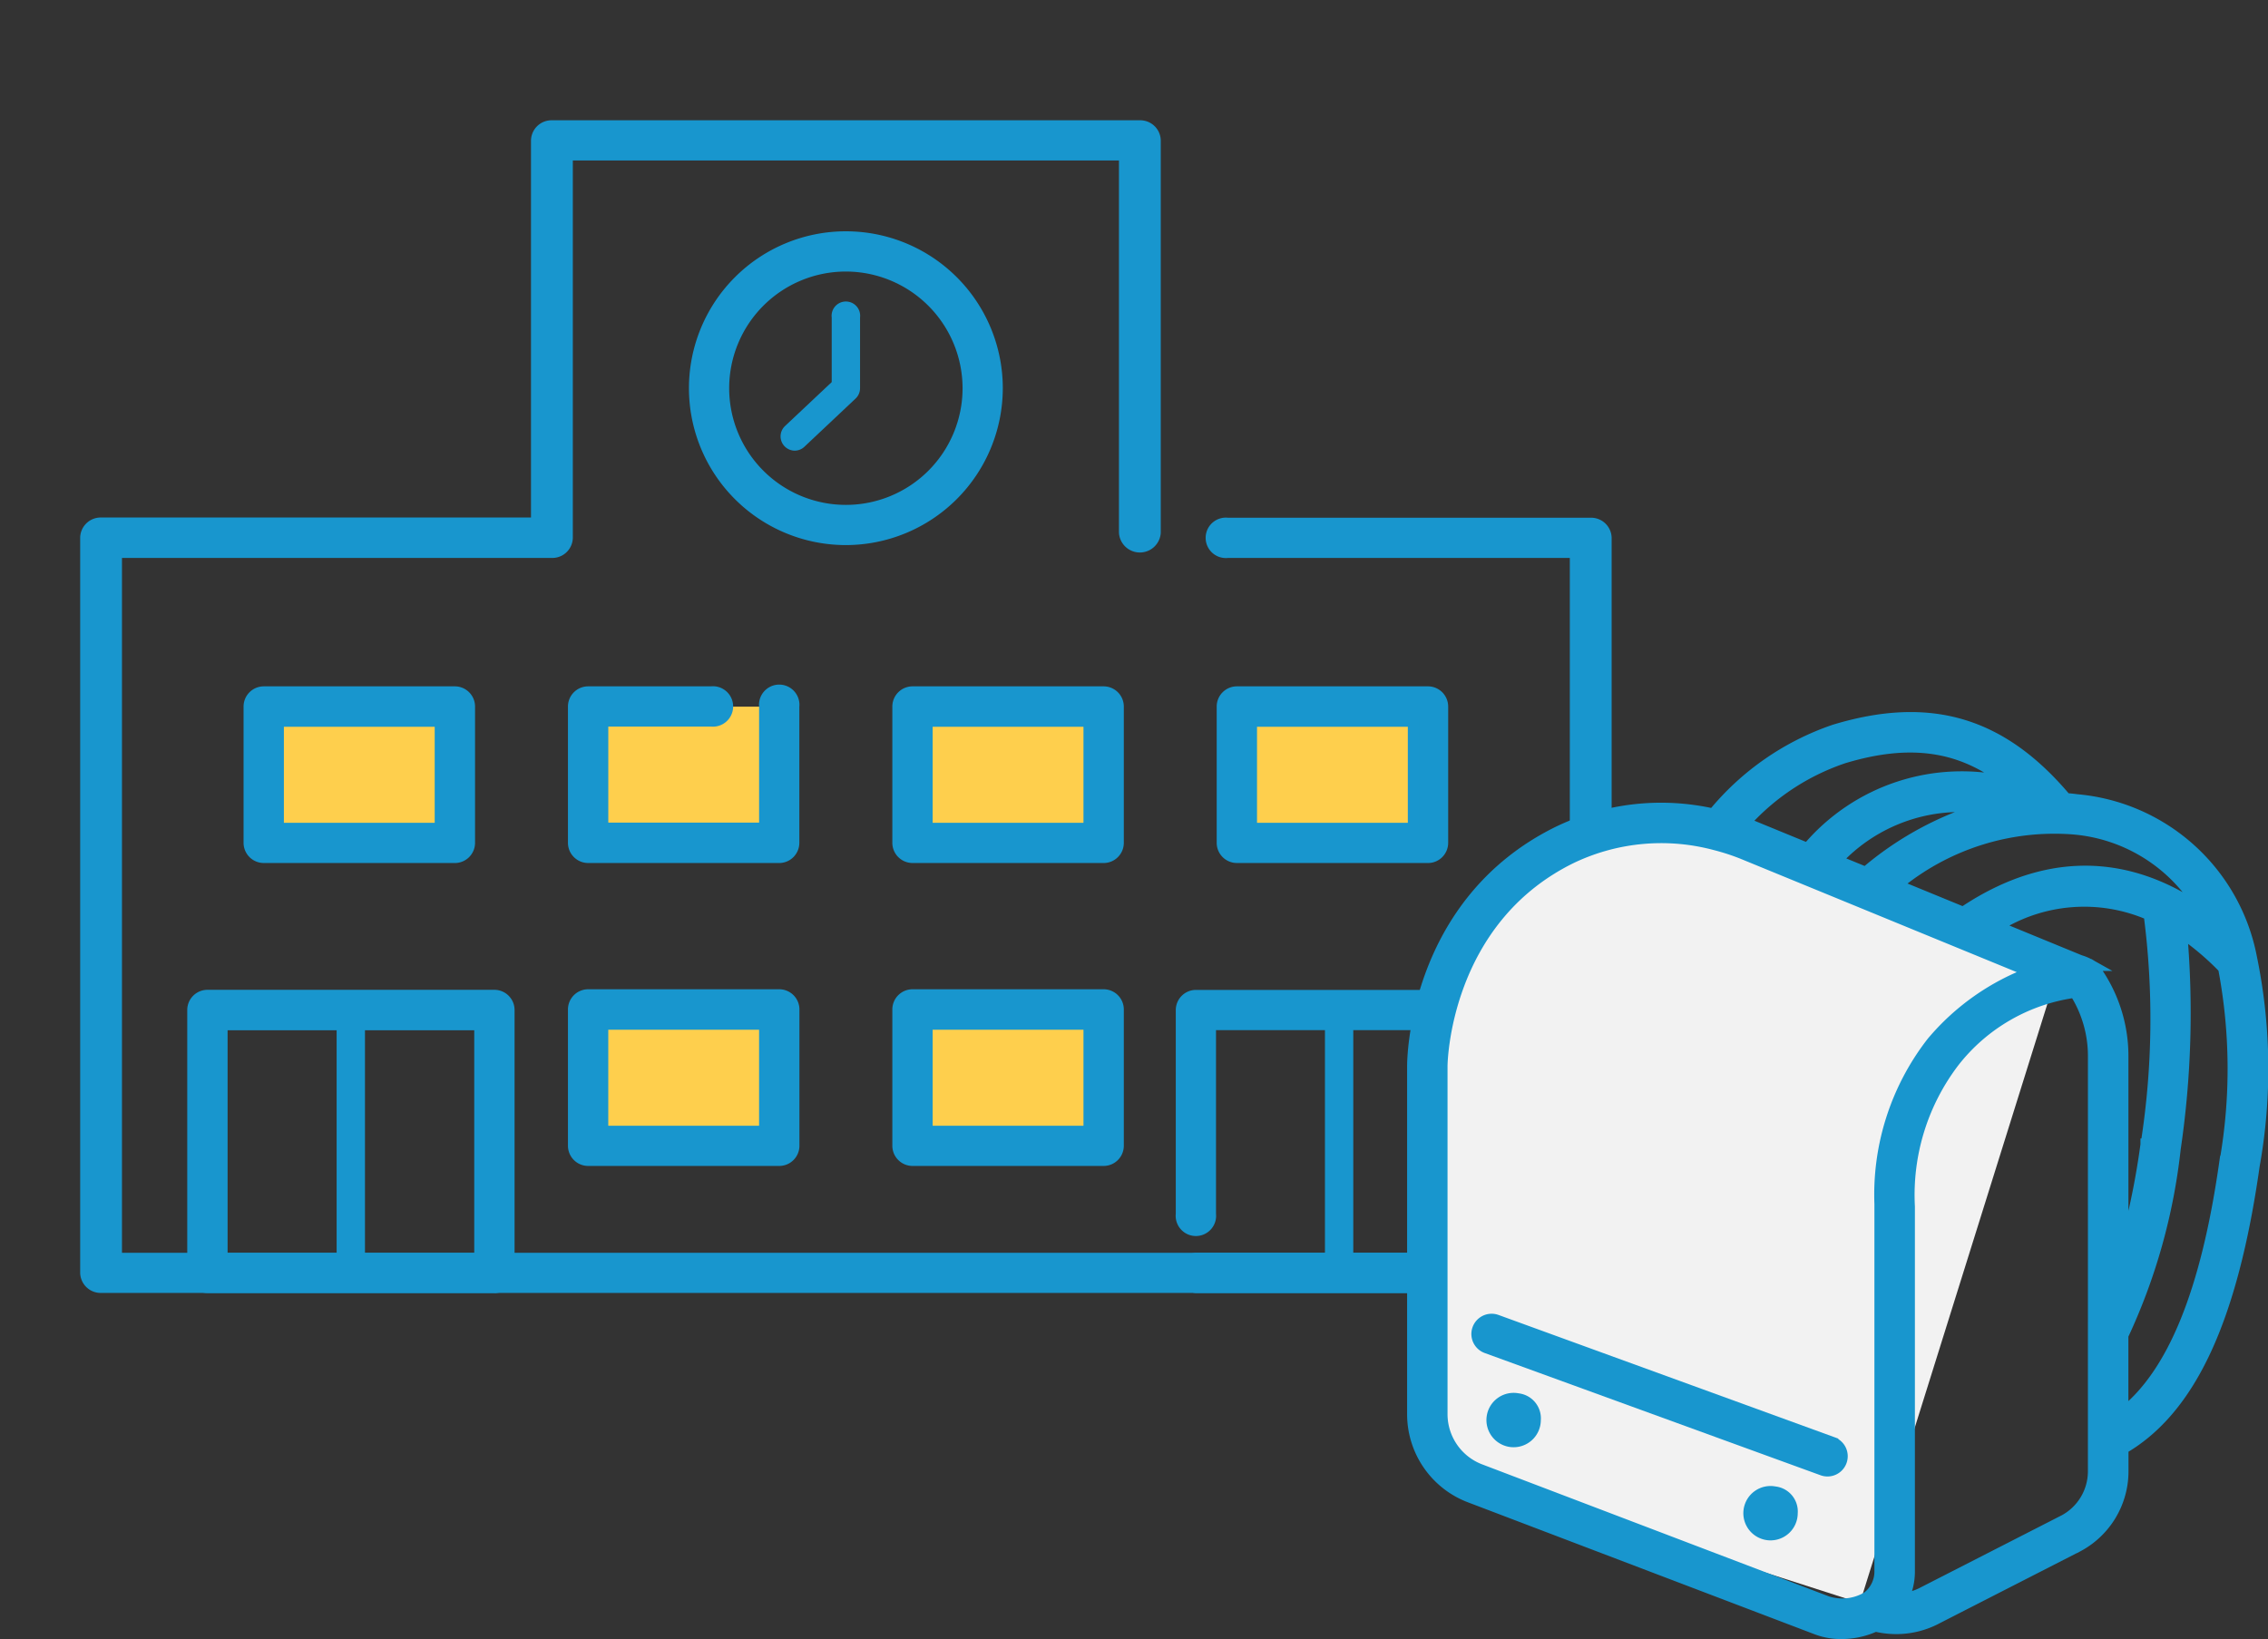 <svg xmlns="http://www.w3.org/2000/svg" xmlns:xlink="http://www.w3.org/1999/xlink" width="95.332" height="68.907" viewBox="0 0 95.332 68.907">
  <rect x="0" y="0" width="95.332" height="68.907" fill="#333333" stroke="none"/>
  <defs>
    <clipPath id="clip-path">
      <rect id="Rectangle_350" data-name="Rectangle 350" width="72.171" height="58.356" fill="none"/>
    </clipPath>
  </defs>
  <g id="Group_76525" data-name="Group 76525" transform="translate(-951.914 -3371.645)">
    <g id="Group_288" data-name="Group 288" transform="translate(956.914 3376.645)">
      <rect id="Rectangle_342" data-name="Rectangle 342" width="12.058" height="11.052" transform="translate(3.721 37.463)" fill="none"/>
      <rect id="Rectangle_343" data-name="Rectangle 343" width="12.058" height="11.052" transform="translate(45.267 37.463)" fill="none"/>
      <rect id="Rectangle_344" data-name="Rectangle 344" width="8.03" height="5.728" transform="translate(6.088 24.709)" fill="#fecf4d"/>
      <rect id="Rectangle_345" data-name="Rectangle 345" width="8.03" height="5.728" transform="translate(19.722 24.709)" fill="#fecf4d"/>
      <rect id="Rectangle_346" data-name="Rectangle 346" width="8.03" height="5.728" transform="translate(19.722 37.445)" fill="#fecf4d"/>
      <rect id="Rectangle_347" data-name="Rectangle 347" width="8.03" height="5.728" transform="translate(33.357 37.445)" fill="#fecf4d"/>
      <rect id="Rectangle_348" data-name="Rectangle 348" width="8.03" height="5.728" transform="translate(33.357 24.709)" fill="#fecf4d"/>
      <rect id="Rectangle_349" data-name="Rectangle 349" width="8.03" height="5.728" transform="translate(46.992 24.709)" fill="#fecf4d"/>
      <g id="Group_287" data-name="Group 287" transform="translate(-5 -5)">
        <g id="Group_286" data-name="Group 286" clip-path="url(#clip-path)">
          <path id="Path_607" data-name="Path 607" d="M63.244,48.8H.629a.613.613,0,0,1-.629-.6V17.3a.613.613,0,0,1,.629-.6H18.95V.6a.613.613,0,0,1,.629-.6H44.292a.613.613,0,0,1,.629.6V17.084a.63.63,0,0,1-1.257,0V1.191H20.208V17.3a.613.613,0,0,1-.629.6H1.257V47.613H62.615V17.9H47.981a.6.6,0,1,1,0-1.191H63.244a.613.613,0,0,1,.629.6V48.208a.613.613,0,0,1-.629.6" transform="translate(3.62 5.307)" fill="#1896ce" stroke="#1896ce" stroke-width="0.5"/>
          <path id="Path_608" data-name="Path 608" d="M38.69,349.97H26.632a.6.6,0,0,1-.6-.6V338.322a.6.6,0,0,1,.6-.6H38.69a.6.6,0,0,1,.6.6v11.052a.6.6,0,0,1-.6.6m-11.462-1.191H38.095v-9.861H27.228Z" transform="translate(-17.911 -295.859)" fill="#1896ce" stroke="#1896ce" stroke-width="0.5"/>
          <path id="Path_609" data-name="Path 609" d="M422.47,349.97H410.412a.6.6,0,0,1,0-1.191h11.462v-9.861H411.008V346.9a.6.6,0,1,1-1.191,0v-8.574a.6.6,0,0,1,.6-.6H422.47a.6.6,0,0,1,.6.6v11.052a.6.6,0,0,1-.6.6" transform="translate(-360.145 -295.859)" fill="#1896ce" stroke="#1896ce" stroke-width="0.5"/>
          <path id="Path_610" data-name="Path 610" d="M82.324,349.97a.6.6,0,0,1-.6-.6V338.322a.6.6,0,1,1,1.191,0v11.052a.6.6,0,0,1-.6.6" transform="translate(-67.574 -295.859)" fill="#1896ce"/>
          <path id="Path_611" data-name="Path 611" d="M466.1,349.97a.6.6,0,0,1-.6-.6V338.322a.6.6,0,1,1,1.191,0v11.052a.6.6,0,0,1-.6.6" transform="translate(-409.808 -295.859)" fill="#1896ce"/>
          <path id="Path_612" data-name="Path 612" d="M56.524,226.827h-8.03a.6.6,0,0,1-.6-.6V220.5a.6.6,0,0,1,.6-.6h8.03a.6.6,0,0,1,.6.6v5.728a.6.6,0,0,1-.6.6m-7.435-1.191h6.839V221.1H49.089Z" transform="translate(-37.406 -190.795)" fill="#1896ce" stroke="#1896ce" stroke-width="0.5"/>
          <path id="Path_613" data-name="Path 613" d="M182.473,226.827h-8.03a.6.6,0,0,1-.6-.6V220.5a.6.6,0,0,1,.6-.6h5.17a.6.6,0,1,1,0,1.191h-4.574v4.537h6.839V220.5a.6.6,0,1,1,1.191,0v5.728a.6.6,0,0,1-.6.6" transform="translate(-149.72 -190.795)" fill="#1896ce" stroke="#1896ce" stroke-width="0.5"/>
          <path id="Path_614" data-name="Path 614" d="M182.473,344.48h-8.03a.6.6,0,0,1-.6-.6v-5.728a.6.6,0,0,1,.6-.6h8.03a.6.6,0,0,1,.6.6v5.728a.6.6,0,0,1-.6.6m-7.435-1.191h6.839v-4.537h-6.839Z" transform="translate(-149.72 -295.712)" fill="#1896ce" stroke="#1896ce" stroke-width="0.5"/>
          <path id="Path_615" data-name="Path 615" d="M308.421,344.48h-8.03a.6.6,0,0,1-.6-.6v-5.728a.6.6,0,0,1,.6-.6h8.03a.6.6,0,0,1,.6.6v5.728a.6.6,0,0,1-.6.6m-7.435-1.191h6.839v-4.537h-6.839Z" transform="translate(-262.033 -295.712)" fill="#1896ce" stroke="#1896ce" stroke-width="0.5"/>
          <path id="Path_616" data-name="Path 616" d="M308.421,226.827h-8.03a.6.6,0,0,1-.6-.6V220.5a.6.6,0,0,1,.6-.6h8.03a.6.6,0,0,1,.6.6v5.728a.6.6,0,0,1-.6.6m-7.435-1.191h6.839V221.1h-6.839Z" transform="translate(-262.033 -190.795)" fill="#1896ce" stroke="#1896ce" stroke-width="0.5"/>
          <path id="Path_617" data-name="Path 617" d="M434.37,226.827h-8.03a.6.6,0,0,1-.6-.6V220.5a.6.6,0,0,1,.6-.6h8.03a.6.6,0,0,1,.6.6v5.728a.6.6,0,0,1-.6.6m-7.435-1.191h6.839V221.1h-6.839Z" transform="translate(-374.348 -190.795)" fill="#1896ce" stroke="#1896ce" stroke-width="0.5"/>
          <path id="Path_618" data-name="Path 618" d="M227.139,55.812a6.346,6.346,0,1,1,6.346-6.346,6.353,6.353,0,0,1-6.346,6.346m0-11.5a5.155,5.155,0,1,0,5.155,5.155,5.161,5.161,0,0,0-5.155-5.155" transform="translate(-191.584 -33.146)" fill="#1896ce" stroke="#1896ce" stroke-width="0.5"/>
          <path id="Path_619" data-name="Path 619" d="M254.589,74.977a.6.6,0,0,1-.408-1.029l1.969-1.853V69.38a.6.6,0,1,1,1.191,0v2.972a.6.6,0,0,1-.187.434L255,74.815a.593.593,0,0,1-.408.162" transform="translate(-221.19 -56.031)" fill="#1896ce"/>
        </g>
      </g>
    </g>
    <g id="Group_75193" data-name="Group 75193" transform="translate(49.038 1120.33)">
      <path id="Path_381857" data-name="Path 381857" d="M-2551.721-20082.662s-12.525-6.873-15.047-6.855-8.072.635-9.073,2.859-2.208,3.842-2.29,5.234,0,15.084,0,15.084v3.855l18.262,5.865Z" transform="translate(3540.924 22375.324)" fill="#f2f2f2"/>
      <g id="Randoseru" transform="translate(962.273 2281.498)">
        <path id="Path_381853" data-name="Path 381853" d="M591.243,1524.144l-14.117-5.138a.6.6,0,1,0-.411,1.13l14.117,5.139a.6.6,0,0,0,.411-1.13Z" transform="translate(-573.619 -1493.671)" fill="#1896ce" stroke="#1896ce" stroke-width="0.5"/>
        <path id="Path_381854" data-name="Path 381854" d="M592.1,1346.945a8.189,8.189,0,0,0-7.325-6.606c-.153-.022-.308-.036-.464-.048-2.7-3.213-5.706-4.1-9.722-2.881a11.287,11.287,0,0,0-5.083,3.534,9.942,9.942,0,0,0-6.495.728c-6.062,2.963-6.131,9.56-6.131,9.839v14.635a3.711,3.711,0,0,0,2.351,3.463l14.612,5.563a2.85,2.85,0,0,0,1.048.186,3.38,3.38,0,0,0,1.42-.314,3.73,3.73,0,0,0,.877.106,3.62,3.62,0,0,0,1.73-.438l5.917-3.026a3.561,3.561,0,0,0,1.867-3.135v-.96c2.845-1.65,4.6-5.439,5.515-11.885A23.136,23.136,0,0,0,592.1,1346.945Zm-1.995-1.885c-2.362-1.684-5.878-2.827-10.1.016l-2.828-1.161a10.4,10.4,0,0,1,7.433-2.385A6.91,6.91,0,0,1,590.106,1345.059Zm-2.4,9.761a31.718,31.718,0,0,1-1.006,4.737v-8.45a6.224,6.224,0,0,0-1.174-3.649l-.005-.008,0-.006,0-.006,0,0-.01-.011c-.007-.009-.015-.017-.022-.026s-.02-.026-.032-.037l-.017-.015c-.011-.01-.022-.018-.034-.027s-.025-.022-.04-.031l0,0-.038-.022-.008,0a1.97,1.97,0,0,0-.413-.173l-3.521-1.446a6.893,6.893,0,0,1,6.453-.51A33.971,33.971,0,0,1,587.71,1354.821Zm-13.051-11.94a7.11,7.11,0,0,1,6.276-2.216,13.657,13.657,0,0,0-5.024,2.73Zm.281-4.322c2.834-.864,5.029-.555,7.012,1.058a8.462,8.462,0,0,0-8.479,2.777l-2.29-.94c-.126-.05-.26-.095-.391-.141A9.789,9.789,0,0,1,574.94,1338.559Zm1.587,18.87v15.336a1.367,1.367,0,0,1-.454,1.025.923.923,0,0,1-.138.1,2.078,2.078,0,0,1-1.653.16l-14.612-5.564a2.511,2.511,0,0,1-1.586-2.343V1351.51c0-.061.062-6.121,5.457-8.759a8.777,8.777,0,0,1,6.039-.557,9.481,9.481,0,0,1,1.151.373l5.062,2.078h0l4.055,1.665h0l3.077,1.263a9.99,9.99,0,0,0-4.211,2.953A10.424,10.424,0,0,0,576.527,1357.429Zm8.974,11.121a2.356,2.356,0,0,1-1.224,2.071l-5.918,3.026a2.457,2.457,0,0,1-.905.284,2.568,2.568,0,0,0,.275-1.166v-15.336a9.248,9.248,0,0,1,1.887-6.108,7.81,7.81,0,0,1,5.1-2.924,5.026,5.026,0,0,1,.786,2.71Zm5.526-13.013c-.772,5.468-2.192,8.954-4.324,10.609v-3.307a24.908,24.908,0,0,0,2.2-7.849,39.068,39.068,0,0,0,.268-9.122,11.4,11.4,0,0,1,1.8,1.52A22.614,22.614,0,0,1,591.028,1355.537Z" transform="translate(-556.881 -1336.883)" fill="#1896ce" stroke="#1896ce" stroke-width="0.5"/>
        <path id="Path_381855" data-name="Path 381855" d="M584.095,1543.036a.893.893,0,1,0,.719.876A.809.809,0,0,0,584.095,1543.036Z" transform="translate(-579.695 -1514.394)" fill="#1896ce" stroke="#1896ce" stroke-width="0.5"/>
        <path id="Path_381856" data-name="Path 381856" d="M661.821,1571.221a.893.893,0,1,0,.719.876A.809.809,0,0,0,661.821,1571.221Z" transform="translate(-646.622 -1538.663)" fill="#1896ce" stroke="#1896ce" stroke-width="0.5"/>
      </g>
    </g>
  </g>
</svg>
